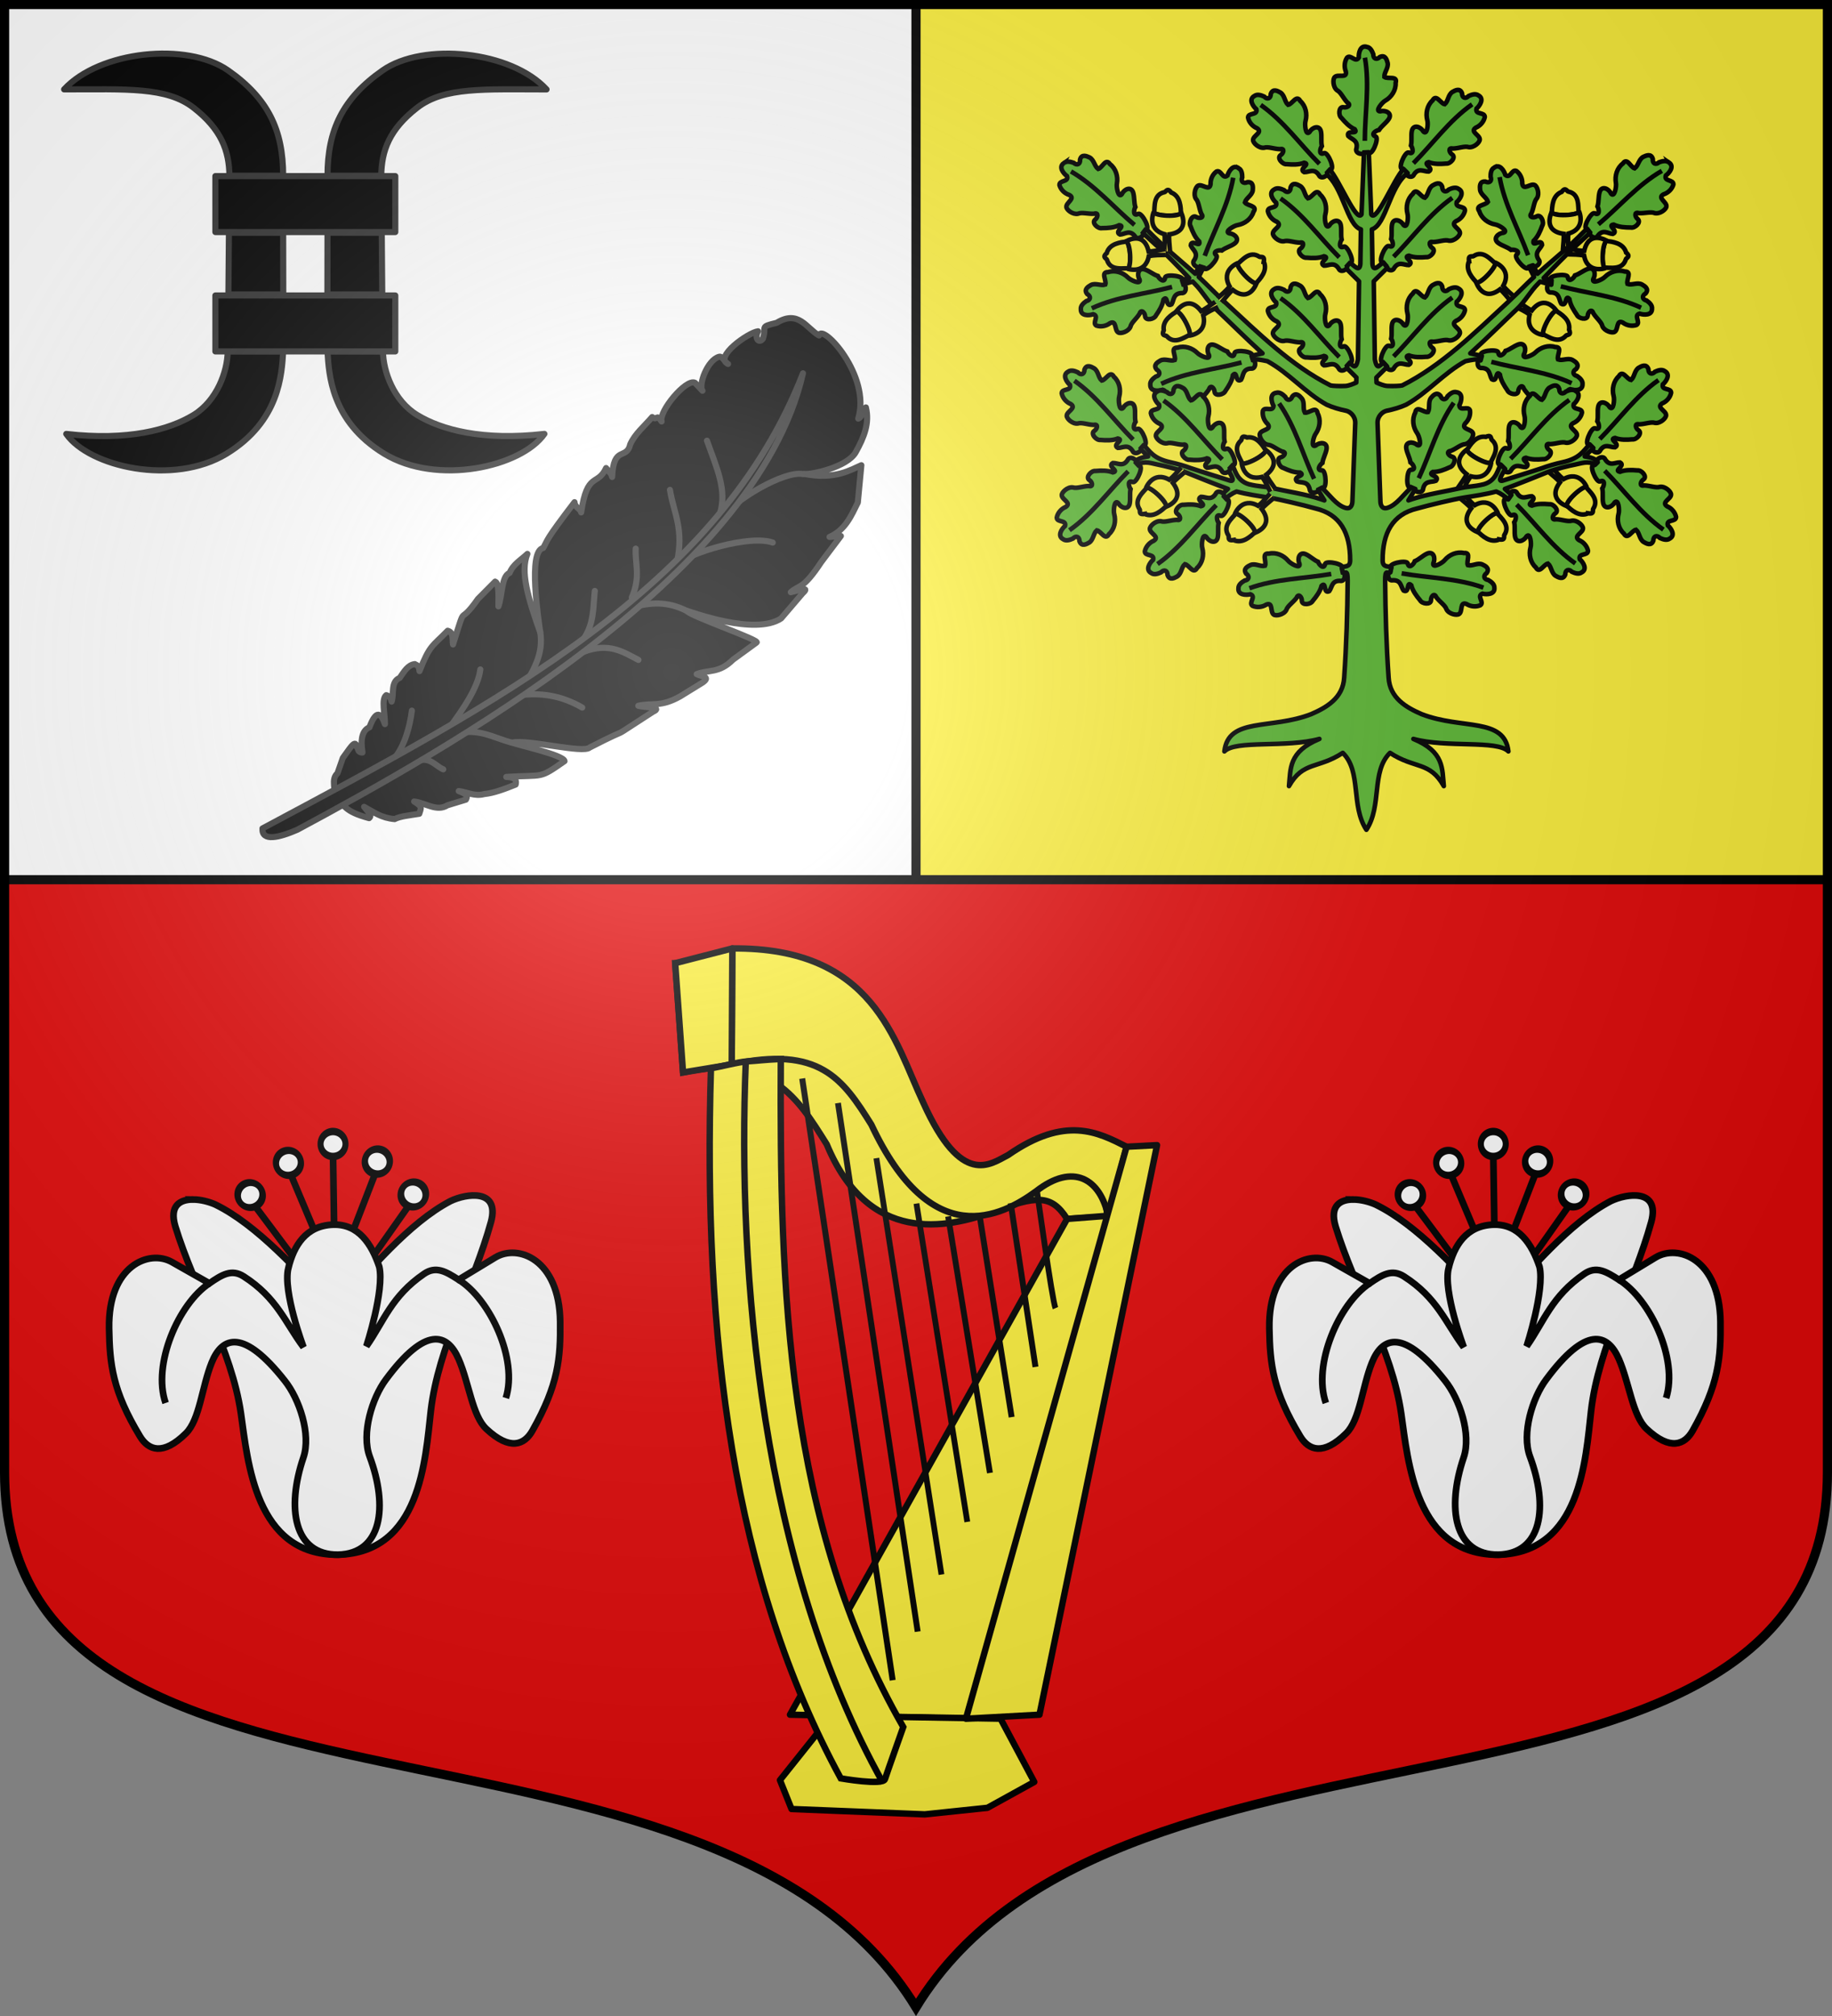 <svg height="660" width="600" xmlns="http://www.w3.org/2000/svg" xmlns:xlink="http://www.w3.org/1999/xlink"><rect width="100%" height="100%" fill="#808080" stroke="none"/><defs><path id="a" d="m-298.5-298.5v481.5c0 129.055 231.64 65.948 298.5 175.5 66.86-109.552 298.5-46.445 298.5-175.5v-481.5z"/><radialGradient id="b" cx="-80" cy="-80" gradientUnits="userSpaceOnUse" r="405"><stop offset="0" stop-color="#fff" stop-opacity=".31"/><stop offset=".19" stop-color="#fff" stop-opacity=".25"/><stop offset=".6" stop-color="#6b6b6b" stop-opacity=".125"/><stop offset="1" stop-opacity=".125"/></radialGradient></defs><g fill="#fcef3c" stroke-width="1.001" transform="matrix(1 0 0 .998 0 -390.165)"><path d="m1.5 288v193.99c-0 128.784 231.64 65.809 298.5 175.131 66.86-109.322 298.5-46.347 298.5-175.131v-193.99h-298.5z" fill="#e20909" stroke-width="1" transform="matrix(1 0 0 1.002 0 390.986)"/><path d="m1.5 392.49 0 287.102h298.5v-287.102z" fill="#fff"/><path d="m300 392.49v287.102h298.5v-287.102z" fill="#fcef3c"/><path d="m1.5 680.362h597m-298.5-287.876v657"/></g><path d="m300 287.872 0-286.372m-298.5 286.5h597" fill="none" stroke="#000" stroke-width="3"/><g stroke="#000" stroke-width=".86" transform="matrix(1.164 0 0 1.163 219.906 309.28)"><path d="m1.049 5.196c39.876-.394 49.099 27.473 57.28 44.869 10.783 23.899 18.789 17.306 23.879 14.677 36.35-4.689 39.672 1.822 40.43 11.78l-11.315.672c-4.478-7.05-8.728-6.559-21.099-1.906-12.714 4.459-34.738 9.383-46.528-19.092-8.053-12.893-15.744-25.626-40.43-20.236z" fill="#fcef3c" stroke-width="1.803"/><path d="m17.126 1.053c39.876-.394 45.568 26.061 53.749 43.457 10.783 23.899 18.789 17.306 23.879 14.677 16.114-11.206 25.234-6.402 33.306-2.319l-5.147 19.661c-2.211-10.676-9.892-15.286-20.345-7.099-9.739 7.098-29.397 17.3-46.326-18.789-8.053-12.893-14.594-22.331-39.279-16.942z" fill="#fcef3c" stroke-linejoin="round" stroke-width="1.803"/><path d="m3.266 35.959 13.697-2.26.163-32.647-16.077 4.143z" fill="#fcef3c" stroke-linejoin="round" stroke-width="1.803"/><path d="m111.323 77.193-77.971 139.553 50.156 1.103 39.889-141.586z" fill="#fcef3c" stroke-linejoin="round" stroke-width="1.803"/><path d="m44.976 217.059-14.443 18.11 3.258 8.131 37.485 1.506 17.638-1.845 13.17-7.278-9.492-17.811z" fill="#fcef3c" stroke-linejoin="round" stroke-width="1.803"/><path d="m11.118 34.776c-2.29 75.533 6.023 143.839 36.524 199.897 0 0 11.841 2.074 12.433.234s5.15-14.688 5.15-14.688c-33.015-57.418-34.774-123.389-34.458-188.046-4.775.21-6.184.473-9.096.642-2.911.169-7.631 1.517-10.553 1.961z" fill="#fcef3c" stroke-width="1.803"/><path d="m20.913 32.937c-2.422 59.412 4.284 141.688 38.642 203.061" fill="none" stroke-width="1.803"/><path d="m128.059 56.868 8.575-.45-33.081 160.327-20.699 1.141z" fill="#fcef3c" stroke-linejoin="round" stroke-width="1.803"/><g fill="none"><path d="m62.248 207.049-25.457-169.385" stroke-width="1.686"/><path d="m69.283 193.354-22.43-148.782" stroke-width="1.661"/><path d="m75.976 177.29-18.32-117.206" stroke-width="1.619"/><path d="m83.244 162.47-14.311-89.602" stroke-width="1.629"/><path d="m89.617 148.693-11.766-72.21" stroke-width="1.651"/><path d="m95.722 132.979-9.118-57.4" stroke-width="1.66"/><path d="m102.427 118.843-6.975-46.09" stroke-width="1.668"/><path d="m108.05 102.304c-.931-2.113-5.229-33.204-5.229-33.204" stroke-width="1.628"/></g></g><g id="c" stroke-width=".805" transform="matrix(1.179 0 0 1.18 -1073.221 176.693)"><g stroke-width=".805" transform="matrix(1.155 -.017 .017 1.155 -446.545 -187.956)"><ellipse cx="1264.798" cy="331.104" fill="#fff" rx="3.25" ry="2.641" stroke="#000" stroke-width="1.573" transform="matrix(.923 0 0 1.136 82.625 -49.848)"/><path d="m1250 329.276v16.19" fill="#fff" stroke="#000" stroke-width="1.611"/></g><g stroke-width=".805" transform="matrix(1.155 -.017 .017 1.155 -446.545 -187.956)"><ellipse cx="1264.798" cy="331.104" fill="#fff" rx="3.25" ry="2.641" stroke="#000" stroke-width="1.573" transform="matrix(.856 -.346 .426 1.053 15.526 419.631)"/><path d="m1239.919 333.841 6.065 15.011" fill="#fff" stroke="#000" stroke-width="1.611"/></g><g stroke-width=".805" transform="matrix(1.143 .164 -.164 1.143 -372.15 -407.528)"><ellipse cx="1264.798" cy="331.104" fill="#fff" rx="3.25" ry="2.641" stroke="#000" stroke-width="1.573" transform="matrix(.653 -.653 .803 .803 139.621 898.967)"/><path d="m1233.16 341.589 11.448 11.448" fill="#fff" stroke="#000" stroke-width="1.611"/></g><g stroke-width=".805" transform="matrix(1.155 -.017 .017 1.155 -446.545 -187.956)"><ellipse cx="1264.798" cy="331.104" fill="#fff" rx="3.25" ry="2.641" stroke="#000" stroke-width="1.611" transform="matrix(-.856 -.346 -.426 1.053 2484.345 419.631)"/><path d="m1259.951 333.841-6.065 15.011" fill="#fff" stroke="#000" stroke-width="1.611"/></g><g stroke-width=".805" transform="matrix(1.138 -.197 .197 1.138 -485.179 45.84)"><ellipse cx="1264.798" cy="331.104" fill="#fff" rx="3.25" ry="2.641" stroke="#000" stroke-width="1.611" transform="matrix(-.653 -.653 -.803 .803 2360.25 898.967)"/><path d="m1266.711 341.589-11.448 11.448" fill="#fff" stroke="#000" stroke-width="1.611"/></g><path d="m963.891 183.052c-3.611-.01-6.639 1.701-4.909 7.471 5.309 17.297 15.644 34.184 18.223 51.861 1.924 13.411 3.939 39.342 26.955 39.209 23.011-.533 24.274-26.512 25.808-39.973 2.065-17.744 11.906-34.923 16.712-52.367 2.5-9.309-6.898-7.867-11.274-5.757-11.4 5.953-22.567 19.22-32.232 30.139-9.976-10.635-21.523-23.573-33.091-29.193-1.663-.744-4.026-1.384-6.193-1.39z" fill="#fff" stroke="#000" stroke-width="1.86"/><path d="m990.373 202.089c-1.586 6.501 4.216 21.922 4.216 21.922-5.03-6.717-7.319-13.666-16.6-19.613-3.389-2.172-6.095-.446-9.538 1.907l-10.373-5.878c-6.387-3.621-17.78.985-17.494 18.338.164 9.996.948 17.395 8.593 30.017 2.321 3.832 6.388 5.446 12.766-.871 3.828-3.791 4.404-12.832 7.152-19.632 2.925-7.238 8.852-9.457 20.288 5.049 4.059 5.061 7.358 14.887 5.182 21.295-4.782 14.079-2.639 27.068 9.596 26.97 12.233-.256 13.998-13.302 8.81-27.237-2.361-6.342.652-16.259 4.563-21.436 11.011-14.831 17-12.784 20.133-5.634 2.944 6.718 3.781 15.738 7.717 19.417 6.558 6.13 10.577 4.398 12.786.501 7.277-12.838 7.845-20.257 7.72-30.253-.217-17.354-11.739-21.628-18.018-17.824l-10.198 6.176c-3.51-2.252-6.265-3.899-9.589-1.63-9.105 6.213-11.192 13.226-16.025 20.086 0-0 5.046-15.498 3.579-22.035-2.113-6.295-5.753-11.918-12.803-11.691-7.578.244-10.936 5.812-12.459 12.057z" fill="#fff" stroke="#000" stroke-width="1.86"/><path d="m968.451 206.305c-8.605 5.67-15.883 22.578-12.172 33.201" fill="#fff" stroke="#000" stroke-width="1.86"/><path d="m1037.672 205.302c8.766 5.419 16.53 22.109 13.129 32.834" fill="#fff" stroke="#000" stroke-width="1.86"/></g><path d="m70.541 57.652h58.919v18.317c-19.64 0-39.279 0-58.919 0 0-6.106 0-12.211 0-18.317zm0 39.083h58.919v18.317c-19.64 0-39.279 0-58.919 0 0-6.106 0-12.211 0-18.317zm3.615 51.824c-17.347 10.549-44.886 4.319-52.455-6.499 20.276 2.326 33.739-1.367 41.642-6.171 7.77-4.723 11.136-14.319 11.231-20.786h18.164c-.46 7.143-1.014 22.774-18.582 33.457zm.651-52.16c.063-6.738.107-13.469.167-20.205h17.764c.01 6.731.032 13.474.033 20.205-5.99 0-11.974 0-17.964 0zm.333-38.877c-.099-8.186-2.662-15.185-11.719-22.234-8.868-6.902-22.002-6.027-42.421-6.027 11.579-12.586 40.225-15.614 53.686-6.219 13.118 9.156 18.042 19.551 18.052 34.48-5.868 0-11.73 0-17.598 0zm50.704 91.022c17.347 10.547 44.886 4.318 52.455-6.498-20.276 2.325-33.739-1.366-41.643-6.17-7.77-4.722-11.136-14.316-11.231-20.782-6.057 0-12.107 0-18.164 0 .46 7.142 1.015 22.769 18.582 33.45zm-.651-52.148c-.063-6.736-.107-13.466-.167-20.2-5.924 0-11.841 0-17.765 0-.011 6.73-.032 13.471-.033 20.2zm-.333-38.868c.099-8.185 2.662-15.181 11.719-22.229 8.868-6.901 22.002-6.026 42.421-6.026-11.579-12.583-40.226-15.61-53.686-6.218-13.118 9.154-18.042 19.546-18.052 34.472z" stroke="#313131" stroke-dashoffset="2.189" stroke-linecap="round" stroke-linejoin="round" stroke-width="2"/><g fill="#5ab532" stroke="#000" stroke-width="1.507" transform="matrix(.995 0 0 .995 526.186 -158.564)"><g stroke-width="2.31" transform="matrix(-.652 0 0 .652 -79.058 291.713)"><g fill="#5ab532"><g stroke-width="3.509" transform="matrix(.466 -.466 .466 .466 -426.773 147.929)"><path d="m722.075 72.353c-4.954-1.427-6.294 4.653-6.084 8.248-2.604 4.314-6.092-2.777-9.008.014-2.035 3.037-2.33 7.222-.926 10.594 1.21 5.704-6.034 1.802-8.469 4.262-1.658 1.438-1.49 7.668 1.723 10.151 2.98 1.501 4.687 6.014 7.918 9.426 3.399 2.073-.385 4.183-3.033 3.539-3.65-.564-4.06 6.298-1.461 8.252 2.897 3.418 6.041 6.791 10.187 8.668 2.97 4.423-6.631-.054-5.07 5.085 2.555 2.689 7.715 3.179 6.357 9.537-1.572 3.711 4.875 5.566 5.837 3.119l3.145-.139c2.712 3.686 8.379-10.266 5.881-12.024-4.458-1.518-.151-4.652 2.46-5.058 1.99-3.103 5.302-5.23 7.385-8.31 3.021-4.57-2.442-7.122-6.338-5.978-4.742.317 1.473-7.029 3.724-8.159 4.775-2.76 8.247-8.018 7.937-13.642 1.711-5.734-6.047-2.638-8.647-4.53-.281-3.546 3.296-6.839 2.505-10.729-.625-2.245-1.696-6.532-5.97-4.559-2.458 2.485-5.132 1.383-5.032-2.127-.861-2.336-2.254-5.255-5.021-5.639z" fill-rule="evenodd"/><path d="m720.609 144.357c.028-21.238 3.79-42.477.085-63.715"/></g><g stroke-width="3.509" transform="matrix(.466 -.466 .466 .466 -416.773 195.119)"><path d="m722.075 72.353c-4.954-1.427-6.294 4.653-6.084 8.248-2.604 4.314-6.092-2.777-9.008.014-2.035 3.037-2.33 7.222-.926 10.594 1.21 5.704-6.034 1.802-8.469 4.262-1.658 1.438-1.49 7.668 1.723 10.151 2.98 1.501 4.687 6.014 7.918 9.426 3.399 2.073-.385 4.183-3.033 3.539-3.65-.564-4.06 6.298-1.461 8.252 2.897 3.418 6.041 6.791 10.187 8.668 2.97 4.423-6.631-.054-5.07 5.085 2.555 2.689 7.715 3.179 6.357 9.537-1.572 3.711 4.875 5.566 5.837 3.119l3.145-.139c2.712 3.686 8.379-10.266 5.881-12.024-4.458-1.518-.151-4.652 2.46-5.058 1.99-3.103 5.302-5.23 7.385-8.31 3.021-4.57-2.442-7.122-6.338-5.978-4.742.317 1.473-7.029 3.724-8.159 4.775-2.76 8.247-8.018 7.937-13.642 1.711-5.734-6.047-2.638-8.647-4.53-.281-3.546 3.296-6.839 2.505-10.729-.625-2.245-1.696-6.532-5.97-4.559-2.458 2.485-5.132 1.383-5.032-2.127-.861-2.336-2.254-5.255-5.021-5.639z" fill-rule="evenodd"/><path d="m720.609 144.357c.028-21.238 3.79-42.477.085-63.715"/></g><g stroke-width="3.509" transform="matrix(.466 -.466 .466 .466 -416.773 245.429)"><path d="m722.075 72.353c-4.954-1.427-6.294 4.653-6.084 8.248-2.604 4.314-6.092-2.777-9.008.014-2.035 3.037-2.33 7.222-.926 10.594 1.21 5.704-6.034 1.802-8.469 4.262-1.658 1.438-1.49 7.668 1.723 10.151 2.98 1.501 4.687 6.014 7.918 9.426 3.399 2.073-.385 4.183-3.033 3.539-3.65-.564-4.06 6.298-1.461 8.252 2.897 3.418 6.041 6.791 10.187 8.668 2.97 4.423-6.631-.054-5.07 5.085 2.555 2.689 7.715 3.179 6.357 9.537-1.572 3.711 4.875 5.566 5.837 3.119l3.145-.139c2.712 3.686 8.379-10.266 5.881-12.024-4.458-1.518-.151-4.652 2.46-5.058 1.99-3.103 5.302-5.23 7.385-8.31 3.021-4.57-2.442-7.122-6.338-5.978-4.742.317 1.473-7.029 3.724-8.159 4.775-2.76 8.247-8.018 7.937-13.642 1.711-5.734-6.047-2.638-8.647-4.53-.281-3.546 3.296-6.839 2.505-10.729-.625-2.245-1.696-6.532-5.97-4.559-2.458 2.485-5.132 1.383-5.032-2.127-.861-2.336-2.254-5.255-5.021-5.639z" fill-rule="evenodd"/><path d="m720.609 144.357c.028-21.238 3.79-42.477.085-63.715"/></g><g stroke-width="3.509" transform="matrix(-.114 -.648 .648 -.114 -29.157 569.754)"><path d="m722.075 72.353c-4.954-1.427-6.294 4.653-6.084 8.248-2.604 4.314-6.092-2.777-9.008.014-2.035 3.037-2.33 7.222-.926 10.594 1.21 5.704-6.034 1.802-8.469 4.262-1.658 1.438-1.49 7.668 1.723 10.151 2.98 1.501 4.687 6.014 7.918 9.426 3.399 2.073-.385 4.183-3.033 3.539-3.65-.564-4.06 6.298-1.461 8.252 2.897 3.418 6.041 6.791 10.187 8.668 2.97 4.423-6.631-.054-5.07 5.085 2.555 2.689 7.715 3.179 6.357 9.537-1.572 3.711 4.875 5.566 5.837 3.119l3.145-.139c2.712 3.686 8.379-10.266 5.881-12.024-4.458-1.518-.151-4.652 2.46-5.058 1.99-3.103 5.302-5.23 7.385-8.31 3.021-4.57-2.442-7.122-6.338-5.978-4.742.317 1.473-7.029 3.724-8.159 4.775-2.76 8.247-8.018 7.937-13.642 1.711-5.734-6.047-2.638-8.647-4.53-.281-3.546 3.296-6.839 2.505-10.729-.625-2.245-1.696-6.532-5.97-4.559-2.458 2.485-5.132 1.383-5.032-2.127-.861-2.336-2.254-5.255-5.021-5.639z" fill-rule="evenodd"/><path d="m720.609 144.357c.028-21.238 3.79-42.477.085-63.715"/></g><g stroke-width="3.509" transform="matrix(.423 -.504 .504 .423 -494.642 212.345)"><path d="m722.075 72.353c-4.954-1.427-6.294 4.653-6.084 8.248-2.604 4.314-6.092-2.777-9.008.014-2.035 3.037-2.33 7.222-.926 10.594 1.21 5.704-6.034 1.802-8.469 4.262-1.658 1.438-1.49 7.668 1.723 10.151 2.98 1.501 4.687 6.014 7.918 9.426 3.399 2.073-.385 4.183-3.033 3.539-3.65-.564-4.06 6.298-1.461 8.252 2.897 3.418 6.041 6.791 10.187 8.668 2.97 4.423-6.631-.054-5.07 5.085 2.555 2.689 7.715 3.179 6.357 9.537-1.572 3.711 4.875 5.566 5.837 3.119l3.145-.139c2.712 3.686 8.379-10.266 5.881-12.024-4.458-1.518-.151-4.652 2.46-5.058 1.99-3.103 5.302-5.23 7.385-8.31 3.021-4.57-2.442-7.122-6.338-5.978-4.742.317 1.473-7.029 3.724-8.159 4.775-2.76 8.247-8.018 7.937-13.642 1.711-5.734-6.047-2.638-8.647-4.53-.281-3.546 3.296-6.839 2.505-10.729-.625-2.245-1.696-6.532-5.97-4.559-2.458 2.485-5.132 1.383-5.032-2.127-.861-2.336-2.254-5.255-5.021-5.639z" fill-rule="evenodd"/><path d="m720.609 144.357c.028-21.238 3.79-42.477.085-63.715"/></g><g stroke-width="3.509" transform="matrix(-.17 -.636 .636 -.17 -67.427 424.362)"><path d="m722.075 72.353c-4.954-1.427-6.294 4.653-6.084 8.248-2.604 4.314-6.092-2.777-9.008.014-2.035 3.037-2.33 7.222-.926 10.594 1.21 5.704-6.034 1.802-8.469 4.262-1.658 1.438-1.49 7.668 1.723 10.151 2.98 1.501 4.687 6.014 7.918 9.426 3.399 2.073-.385 4.183-3.033 3.539-3.65-.564-4.06 6.298-1.461 8.252 2.897 3.418 6.041 6.791 10.187 8.668 2.97 4.423-6.631-.054-5.07 5.085 2.555 2.689 7.715 3.179 6.357 9.537-1.572 3.711 4.875 5.566 5.837 3.119l3.145-.139c2.712 3.686 8.379-10.266 5.881-12.024-4.458-1.518-.151-4.652 2.46-5.058 1.99-3.103 5.302-5.23 7.385-8.31 3.021-4.57-2.442-7.122-6.338-5.978-4.742.317 1.473-7.029 3.724-8.159 4.775-2.76 8.247-8.018 7.937-13.642 1.711-5.734-6.047-2.638-8.647-4.53-.281-3.546 3.296-6.839 2.505-10.729-.625-2.245-1.696-6.532-5.97-4.559-2.458 2.485-5.132 1.383-5.032-2.127-.861-2.336-2.254-5.255-5.021-5.639z" fill-rule="evenodd"/><path d="m720.609 144.357c.028-21.238 3.79-42.477.085-63.715"/></g><g stroke-width="3.509" transform="matrix(.619 .225 -.225 .619 -495.198 -325.693)"><path d="m722.075 72.353c-4.954-1.427-6.294 4.653-6.084 8.248-2.604 4.314-6.092-2.777-9.008.014-2.035 3.037-2.33 7.222-.926 10.594 1.21 5.704-6.034 1.802-8.469 4.262-1.658 1.438-1.49 7.668 1.723 10.151 2.98 1.501 4.687 6.014 7.918 9.426 3.399 2.073-.385 4.183-3.033 3.539-3.65-.564-4.06 6.298-1.461 8.252 2.897 3.418 6.041 6.791 10.187 8.668 2.97 4.423-6.631-.054-5.07 5.085 2.555 2.689 7.715 3.179 6.357 9.537-1.572 3.711 4.875 5.566 5.837 3.119l3.145-.139c2.712 3.686 8.379-10.266 5.881-12.024-4.458-1.518-.151-4.652 2.46-5.058 1.99-3.103 5.302-5.23 7.385-8.31 3.021-4.57-2.442-7.122-6.338-5.978-4.742.317 1.473-7.029 3.724-8.159 4.775-2.76 8.247-8.018 7.937-13.642 1.711-5.734-6.047-2.638-8.647-4.53-.281-3.546 3.296-6.839 2.505-10.729-.625-2.245-1.696-6.532-5.97-4.559-2.458 2.485-5.132 1.383-5.032-2.127-.861-2.336-2.254-5.255-5.021-5.639z" fill-rule="evenodd"/><path d="m720.609 144.357c.028-21.238 3.79-42.477.085-63.715"/></g><g stroke-width="3.509" transform="matrix(-.17 -.636 .636 -.17 -32.363 462.469)"><path d="m722.075 72.353c-4.954-1.427-6.294 4.653-6.084 8.248-2.604 4.314-6.092-2.777-9.008.014-2.035 3.037-2.33 7.222-.926 10.594 1.21 5.704-6.034 1.802-8.469 4.262-1.658 1.438-1.49 7.668 1.723 10.151 2.98 1.501 4.687 6.014 7.918 9.426 3.399 2.073-.385 4.183-3.033 3.539-3.65-.564-4.06 6.298-1.461 8.252 2.897 3.418 6.041 6.791 10.187 8.668 2.97 4.423-6.631-.054-5.07 5.085 2.555 2.689 7.715 3.179 6.357 9.537-1.572 3.711 4.875 5.566 5.837 3.119l3.145-.139c2.712 3.686 8.379-10.266 5.881-12.024-4.458-1.518-.151-4.652 2.46-5.058 1.99-3.103 5.302-5.23 7.385-8.31 3.021-4.57-2.442-7.122-6.338-5.978-4.742.317 1.473-7.029 3.724-8.159 4.775-2.76 8.247-8.018 7.937-13.642 1.711-5.734-6.047-2.638-8.647-4.53-.281-3.546 3.296-6.839 2.505-10.729-.625-2.245-1.696-6.532-5.97-4.559-2.458 2.485-5.132 1.383-5.032-2.127-.861-2.336-2.254-5.255-5.021-5.639z" fill-rule="evenodd"/><path d="m720.609 144.357c.028-21.238 3.79-42.477.085-63.715"/></g><g stroke-width="3.509" transform="matrix(.466 -.466 .466 .466 -520.845 287.087)"><path d="m722.075 72.353c-4.954-1.427-6.294 4.653-6.084 8.248-2.604 4.314-6.092-2.777-9.008.014-2.035 3.037-2.33 7.222-.926 10.594 1.21 5.704-6.034 1.802-8.469 4.262-1.658 1.438-1.49 7.668 1.723 10.151 2.98 1.501 4.687 6.014 7.918 9.426 3.399 2.073-.385 4.183-3.033 3.539-3.65-.564-4.06 6.298-1.461 8.252 2.897 3.418 6.041 6.791 10.187 8.668 2.97 4.423-6.631-.054-5.07 5.085 2.555 2.689 7.715 3.179 6.357 9.537-1.572 3.711 4.875 5.566 5.837 3.119l3.145-.139c2.712 3.686 8.379-10.266 5.881-12.024-4.458-1.518-.151-4.652 2.46-5.058 1.99-3.103 5.302-5.23 7.385-8.31 3.021-4.57-2.442-7.122-6.338-5.978-4.742.317 1.473-7.029 3.724-8.159 4.775-2.76 8.247-8.018 7.937-13.642 1.711-5.734-6.047-2.638-8.647-4.53-.281-3.546 3.296-6.839 2.505-10.729-.625-2.245-1.696-6.532-5.97-4.559-2.458 2.485-5.132 1.383-5.032-2.127-.861-2.336-2.254-5.255-5.021-5.639z" fill-rule="evenodd"/><path d="m720.609 144.357c.028-21.238 3.79-42.477.085-63.715"/></g><g stroke-width="3.509" transform="matrix(.466 .466 .466 -.466 -523.345 -233.983)"><path d="m722.075 72.353c-4.954-1.427-6.294 4.653-6.084 8.248-2.604 4.314-6.092-2.777-9.008.014-2.035 3.037-2.33 7.222-.926 10.594 1.21 5.704-6.034 1.802-8.469 4.262-1.658 1.438-1.49 7.668 1.723 10.151 2.98 1.501 4.687 6.014 7.918 9.426 3.399 2.073-.385 4.183-3.033 3.539-3.65-.564-4.06 6.298-1.461 8.252 2.897 3.418 6.041 6.791 10.187 8.668 2.97 4.423-6.631-.054-5.07 5.085 2.555 2.689 7.715 3.179 6.357 9.537-1.572 3.711 4.875 5.566 5.837 3.119l3.145-.139c2.712 3.686 8.379-10.266 5.881-12.024-4.458-1.518-.151-4.652 2.46-5.058 1.99-3.103 5.302-5.23 7.385-8.31 3.021-4.57-2.442-7.122-6.338-5.978-4.742.317 1.473-7.029 3.724-8.159 4.775-2.76 8.247-8.018 7.937-13.642 1.711-5.734-6.047-2.638-8.647-4.53-.281-3.546 3.296-6.839 2.505-10.729-.625-2.245-1.696-6.532-5.97-4.559-2.458 2.485-5.132 1.383-5.032-2.127-.861-2.336-2.254-5.255-5.021-5.639z" fill-rule="evenodd"/><path d="m720.609 144.357c.028-21.238 3.79-42.477.085-63.715"/></g><g stroke-width="3.509" transform="matrix(.466 .466 .466 -.466 -478.887 -216.917)"><path d="m722.075 72.353c-4.954-1.427-6.294 4.653-6.084 8.248-2.604 4.314-6.092-2.777-9.008.014-2.035 3.037-2.33 7.222-.926 10.594 1.21 5.704-6.034 1.802-8.469 4.262-1.658 1.438-1.49 7.668 1.723 10.151 2.98 1.501 4.687 6.014 7.918 9.426 3.399 2.073-.385 4.183-3.033 3.539-3.65-.564-4.06 6.298-1.461 8.252 2.897 3.418 6.041 6.791 10.187 8.668 2.97 4.423-6.631-.054-5.07 5.085 2.555 2.689 7.715 3.179 6.357 9.537-1.572 3.711 4.875 5.566 5.837 3.119l3.145-.139c2.712 3.686 8.379-10.266 5.881-12.024-4.458-1.518-.151-4.652 2.46-5.058 1.99-3.103 5.302-5.23 7.385-8.31 3.021-4.57-2.442-7.122-6.338-5.978-4.742.317 1.473-7.029 3.724-8.159 4.775-2.76 8.247-8.018 7.937-13.642 1.711-5.734-6.047-2.638-8.647-4.53-.281-3.546 3.296-6.839 2.505-10.729-.625-2.245-1.696-6.532-5.97-4.559-2.458 2.485-5.132 1.383-5.032-2.127-.861-2.336-2.254-5.255-5.021-5.639z" fill-rule="evenodd"/><path d="m720.609 144.357c.028-21.238 3.79-42.477.085-63.715"/></g><g stroke-width="3.509" transform="matrix(.466 -.466 .466 .466 -475.845 297.087)"><path d="m722.075 72.353c-4.954-1.427-6.294 4.653-6.084 8.248-2.604 4.314-6.092-2.777-9.008.014-2.035 3.037-2.33 7.222-.926 10.594 1.21 5.704-6.034 1.802-8.469 4.262-1.658 1.438-1.49 7.668 1.723 10.151 2.98 1.501 4.687 6.014 7.918 9.426 3.399 2.073-.385 4.183-3.033 3.539-3.65-.564-4.06 6.298-1.461 8.252 2.897 3.418 6.041 6.791 10.187 8.668 2.97 4.423-6.631-.054-5.07 5.085 2.555 2.689 7.715 3.179 6.357 9.537-1.572 3.711 4.875 5.566 5.837 3.119l3.145-.139c2.712 3.686 8.379-10.266 5.881-12.024-4.458-1.518-.151-4.652 2.46-5.058 1.99-3.103 5.302-5.23 7.385-8.31 3.021-4.57-2.442-7.122-6.338-5.978-4.742.317 1.473-7.029 3.724-8.159 4.775-2.76 8.247-8.018 7.937-13.642 1.711-5.734-6.047-2.638-8.647-4.53-.281-3.546 3.296-6.839 2.505-10.729-.625-2.245-1.696-6.532-5.97-4.559-2.458 2.485-5.132 1.383-5.032-2.127-.861-2.336-2.254-5.255-5.021-5.639z" fill-rule="evenodd"/><path d="m720.609 144.357c.028-21.238 3.79-42.477.085-63.715"/></g><g stroke-width="3.509" transform="matrix(.597 -.278 .278 .597 -496.744 152.482)"><path d="m722.075 72.353c-4.954-1.427-6.294 4.653-6.084 8.248-2.604 4.314-6.092-2.777-9.008.014-2.035 3.037-2.33 7.222-.926 10.594 1.21 5.704-6.034 1.802-8.469 4.262-1.658 1.438-1.49 7.668 1.723 10.151 2.98 1.501 4.687 6.014 7.918 9.426 3.399 2.073-.385 4.183-3.033 3.539-3.65-.564-4.06 6.298-1.461 8.252 2.897 3.418 6.041 6.791 10.187 8.668 2.97 4.423-6.631-.054-5.07 5.085 2.555 2.689 7.715 3.179 6.357 9.537-1.572 3.711 4.875 5.566 5.837 3.119l3.145-.139c2.712 3.686 8.379-10.266 5.881-12.024-4.458-1.518-.151-4.652 2.46-5.058 1.99-3.103 5.302-5.23 7.385-8.31 3.021-4.57-2.442-7.122-6.338-5.978-4.742.317 1.473-7.029 3.724-8.159 4.775-2.76 8.247-8.018 7.937-13.642 1.711-5.734-6.047-2.638-8.647-4.53-.281-3.546 3.296-6.839 2.505-10.729-.625-2.245-1.696-6.532-5.97-4.559-2.458 2.485-5.132 1.383-5.032-2.127-.861-2.336-2.254-5.255-5.021-5.639z" fill-rule="evenodd"/><path d="m720.609 144.357c.028-21.238 3.79-42.477.085-63.715"/></g></g><g fill="#fcef3c" fill-rule="evenodd" stroke-width="1.848" transform="matrix(1.25 0 0 1.25 -908.457 -468.498)"><path d="m647.934 289.883s-.717-1.037-1.302-1.029c-.679.01-1.065.838-1.366.883-4.702.928-3.864 6.043-4.236 8.301-.093.562 5.284 2.084 10.874.536-.138-2.708-.144-7.173-3.97-8.692z"/><path d="m645.115 313.612c.116-2.393.406-4.528.098-6.9-7.392-2.096-4.329-9.033-4.296-9.031-.227 1.732 11.241 2.343 10.933.132 0 0 4.162 7.797-4.765 8.995-.122 1.195.143 4.483.365 6.805"/></g><g fill="#fcef3c" fill-rule="evenodd" stroke-width="1.848" transform="matrix(-.109 -1.245 1.245 -.109 -421.375 762.701)"><path d="m647.934 289.883s-.717-1.037-1.302-1.029c-.679.01-1.065.838-1.366.883-4.702.928-3.864 6.043-4.236 8.301-.093.562 5.284 2.084 10.874.536-.138-2.708-.144-7.173-3.97-8.692z"/><path d="m645.115 313.612c.116-2.393.406-4.528.098-6.9-7.392-2.096-4.329-9.033-4.296-9.031-.227 1.732 11.241 2.343 10.933.132 0 0 4.162 7.797-4.765 8.995-.122 1.195.143 4.483.365 6.805"/></g><g fill="#fcef3c" fill-rule="evenodd" stroke-width="1.848" transform="matrix(-.625 -1.083 1.083 -.625 -11.293 846.25)"><path d="m647.934 289.883s-.717-1.037-1.302-1.029c-.679.01-1.065.838-1.366.883-4.702.928-3.864 6.043-4.236 8.301-.093.562 5.284 2.084 10.874.536-.138-2.708-.144-7.173-3.97-8.692z"/><path d="m645.115 313.612c.116-2.393.406-4.528.098-6.9-7.392-2.096-4.329-9.033-4.296-9.031-.227 1.732 11.241 2.343 10.933.132 0 0 4.162 7.797-4.765 8.995-.122 1.195.143 4.483.365 6.805"/></g><g fill="#fcef3c" fill-rule="evenodd" stroke-width="1.848" transform="matrix(.884 .884 -.884 .884 -368.295 -900.261)"><path d="m647.934 289.883s-.717-1.037-1.302-1.029c-.679.01-1.065.838-1.366.883-4.702.928-3.864 6.043-4.236 8.301-.093.562 5.284 2.084 10.874.536-.138-2.708-.144-7.173-3.97-8.692z"/><path d="m645.115 313.612c.116-2.393.406-4.528.098-6.9-7.392-2.096-4.329-9.033-4.296-9.031-.227 1.732 11.241 2.343 10.933.132 0 0 4.162 7.797-4.765 8.995-.122 1.195.143 4.483.365 6.805"/></g><g fill="#fcef3c" fill-rule="evenodd" stroke-width="1.848" transform="matrix(.884 .884 .884 -.884 -940.98 -260.436)"><path d="m647.934 289.883s-.717-1.037-1.302-1.029c-.679.01-1.065.838-1.366.883-4.702.928-3.864 6.043-4.236 8.301-.093.562 5.284 2.084 10.874.536-.138-2.708-.144-7.173-3.97-8.692z"/><path d="m645.115 313.612c.116-2.393.406-4.528.098-6.9-7.392-2.096-4.329-9.033-4.296-9.031-.227 1.732 11.241 2.343 10.933.132 0 0 4.162 7.797-4.765 8.995-.122 1.195.143 4.483.365 6.805"/></g><g fill="#fcef3c" fill-rule="evenodd" stroke-width="1.848" transform="matrix(.884 .884 .884 -.884 -896.14 -247.274)"><path d="m647.934 289.883s-.717-1.037-1.302-1.029c-.679.01-1.065.838-1.366.883-4.702.928-3.864 6.043-4.236 8.301-.093.562 5.284 2.084 10.874.536-.138-2.708-.144-7.173-3.97-8.692z"/><path d="m645.115 313.612c.116-2.393.406-4.528.098-6.9-7.392-2.096-4.329-9.033-4.296-9.031-.227 1.732 11.241 2.343 10.933.132 0 0 4.162 7.797-4.765 8.995-.122 1.195.143 4.483.365 6.805"/></g><g fill="#fcef3c" fill-rule="evenodd" stroke-width="1.848" transform="matrix(1.083 -.625 .625 1.083 -943.165 108.471)"><path d="m647.934 289.883s-.717-1.037-1.302-1.029c-.679.01-1.065.838-1.366.883-4.702.928-3.864 6.043-4.236 8.301-.093.562 5.284 2.084 10.874.536-.138-2.708-.144-7.173-3.97-8.692z"/><path d="m645.115 313.612c.116-2.393.406-4.528.098-6.9-7.392-2.096-4.329-9.033-4.296-9.031-.227 1.732 11.241 2.343 10.933.132 0 0 4.162 7.797-4.765 8.995-.122 1.195.143 4.483.365 6.805"/></g></g><g stroke-width="1.507"><path d="m-79.075 209.316-.79.28-.815 20.311c-1.64 2.885-7.407-11.573-10.601-14.934l-1.376 1.351c5.971 4.343 7.091 17.041 11.774 18.501l-.178 11.366c-.268 2.994-2.182.354-3.568-.484l-1.376 1.733 4.511 4.485-.357 25.637c-.847 4.471-1.979 1.043-2.982 1.325l-1.096 1.147 3.568 3.542-.051 1.656c-1.094.505-2.508 1.073-3.568 1.121-1.899.087-4.231 0-4.893-.178-12.998-6.545-23.833-17.29-34.454-27.089-2.546-2.395-4.275-4.079-6.779-6.575-.623-.621-1.359-1.321-2.141-2.039l1.656-3.389-1.325-.433-1.478 2.778c-3.064-2.747-6.748-5.83-9.404-8.18-2.039-1.804-6.728-6.498-6.728-6.498l-1.172 1.223c0-0 3.707 3.442 5.173 4.74 2.759 2.442 6.813 6.753 10.092 10.117l-2.599.714.102 1.504 3.695-1.019c.213.215.462.488.663.688 2.52 2.512 4.26 5.817 6.881 8.282 4.883 4.593 10.037 9.773 15.418 14.628l-3.797.841.408 1.478c1.404-.627 2.924-.138 4.995.255 7.166 3.924 12.427 10.376 19.521 14.322 1.911.872 4.259 1.56 6.396 1.988 1.219.244 3.094 1.713 3.007 4.077l-.943 25.764c-.047 1.271-.594 2.631-2.345 2.09-3.024-.935-5.15-4.304-7.849-6.702l-1.3.51 2.268 3.746c-.426-.15-.851-.293-1.274-.433-4.614-1.531-10.805-2.481-16.08-3.644-2.747-.606-3.958-.38-7.467-1.223-4.421-1.265-4.614-5.47-5.632-6.396l-1.376 1.376c.711 1.37 2.762 4.258.866 3.848-4.506-1.445-8.605-2.665-13.099-4.154-1.668-.65-4.352-1.418-6.626-1.911-5.752-1.249-6.805-3.694-8.97-5.887l-1.198 1.198 2.829 2.778c-1.998.247-3.814.873-4.281 1.886l.815.815c2.36-1.402 4.692-.386 6.651-.025 1.8.331 6.376 1.446 8.945 2.446 4.701 1.889 9.39 3.802 14.144 5.556l-2.141 1.962 1.045 1.504c1.189-1.074 2.464-2.001 3.95-2.599 3.423.919 7.278 1.472 10.831 2.039 3.275.522 11.007 2.37 15.188 3.542 8.097 1.922 11.401 8.037 11.366 17.074-.005 2.402-1.778 1.772-2.88 2.294l.331 1.58c.88.858 1.768-1.507 1.733 2.931-.082 10.266-.387 20.791-1.147 31.753-.377 6.75-5.853 9.86-10.856 12.028-13.327 5.167-27.276.949-28.568 12.258 3.688-3.81 20.408-1.104 31.269-4.103-10.249 4.231-9.43 9.857-10.015 15.52 4.616-8.229 9.614-5.593 17.711-10.933 6.259 6.117 2.563 17.415 7.773 25.306 5.21-7.891 1.513-19.188 7.773-25.306 8.097 5.34 13.096 2.704 17.711 10.933-.586-5.663.234-11.289-10.015-15.52 10.861 2.999 27.581.293 31.269 4.103-1.291-11.309-15.241-7.091-28.568-12.258-5.003-2.169-10.479-5.278-10.856-12.028-.76-10.962-1.064-21.487-1.147-31.753-.036-4.437.853-2.072 1.733-2.931l.331-1.58c-1.102-.521-2.875.108-2.88-2.294-.035-9.037 3.269-15.153 11.366-17.074 4.181-1.173 11.913-3.02 15.188-3.542 3.553-.567 7.408-1.12 10.831-2.039 1.486.599 2.761 1.526 3.95 2.599l1.045-1.504-2.141-1.962c4.753-1.754 9.443-3.667 14.144-5.556 2.569-1 7.145-2.115 8.945-2.446 1.959-.36 4.292-1.377 6.651.025l.815-.815c-.467-1.012-2.283-1.639-4.281-1.886l2.829-2.778-1.198-1.198c-2.166 2.193-3.218 4.637-8.97 5.887-2.273.494-4.958 1.261-6.626 1.911-4.494 1.489-8.592 2.709-13.099 4.154-1.895.41.155-2.478.866-3.848l-1.376-1.376c-1.018.926-1.211 5.131-5.632 6.396-3.509.843-4.72.618-7.467 1.223-5.275 1.163-11.466 2.113-16.08 3.644-.423.14-.848.283-1.274.433l2.268-3.746-1.3-.51c-2.699 2.399-4.825 5.767-7.849 6.702-1.75.541-2.297-.819-2.345-2.09l-.943-25.764c-.087-2.365 1.788-3.834 3.007-4.077 2.138-.427 4.485-1.116 6.396-1.988 7.093-3.946 12.355-10.398 19.521-14.322 2.071-.393 3.591-.882 4.995-.255l.408-1.478-3.797-.841c5.381-4.855 10.535-10.034 15.418-14.628 2.621-2.465 4.361-5.77 6.881-8.282.201-.2.45-.473.663-.688l3.695 1.019.102-1.504-2.599-.714c3.278-3.364 7.333-7.676 10.092-10.117 1.467-1.298 5.173-4.74 5.173-4.74l-1.172-1.223s-4.689 4.694-6.728 6.498c-2.656 2.35-6.34 5.434-9.404 8.18l-1.478-2.778-1.325.433 1.656 3.389c-.782.717-1.518 1.418-2.141 2.039-2.503 2.496-4.233 4.18-6.779 6.575-10.621 9.799-21.457 20.545-34.454 27.089-.662.178-2.994.265-4.893.178-1.06-.048-2.473-.617-3.568-1.121l-.051-1.656 3.568-3.542-1.096-1.147c-1.002-.282-2.134 3.146-2.982-1.325l-.357-25.637 4.511-4.485-1.376-1.733c-1.386.838-3.299 3.478-3.568.484l-.178-11.366c4.682-1.461 5.802-14.158 11.774-18.501l-1.376-1.351c-3.195 3.361-8.962 17.819-10.601 14.934l-.815-20.311z" stroke-linejoin="round"/><path d="m-78.96 174.776c-2.128-.613-2.703 1.999-2.613 3.543-1.119 1.853-2.616-1.193-3.869.006-.874 1.304-1.001 3.102-.398 4.55.52 2.45-2.592.774-3.637 1.831-.712.618-.64 3.293.74 4.36 1.28.645 2.013 2.583 3.401 4.048 1.46.89-.165 1.796-1.303 1.52-1.567-.242-1.744 2.705-.627 3.544 1.244 1.468 2.595 2.917 4.375 3.723 1.276 1.9-2.848-.023-2.178 2.184 1.098 1.155 3.313 1.365 2.73 4.096-.675 1.594 2.094 2.39 2.507 1.339l1.351-.06c1.165 1.583 3.599-4.409 2.526-5.164-1.915-.652-.065-1.998 1.056-2.172.854-1.333 2.277-2.246 3.172-3.569 1.298-1.963-1.049-3.059-2.722-2.568-2.037.136.633-3.019 1.599-3.504 2.051-1.186 3.542-3.444 3.409-5.859.735-2.463-2.597-1.133-3.714-1.946-.121-1.523 1.416-2.937 1.076-4.608-.268-.964-.729-2.806-2.564-1.958-1.056 1.068-2.204.594-2.161-.914-.37-1.003-.968-2.257-2.156-2.422z" fill-rule="evenodd"/><path d="m-79.59 205.701c.012-9.122 1.628-18.244.036-27.366"/></g><g stroke-width="2.31" transform="matrix(.652 0 0 .652 -79.071 291.907)"><g fill="#5ab532"><g stroke-width="3.509" transform="matrix(.466 -.466 .466 .466 -426.773 147.929)"><path d="m722.075 72.353c-4.954-1.427-6.294 4.653-6.084 8.248-2.604 4.314-6.092-2.777-9.008.014-2.035 3.037-2.33 7.222-.926 10.594 1.21 5.704-6.034 1.802-8.469 4.262-1.658 1.438-1.49 7.668 1.723 10.151 2.98 1.501 4.687 6.014 7.918 9.426 3.399 2.073-.385 4.183-3.033 3.539-3.65-.564-4.06 6.298-1.461 8.252 2.897 3.418 6.041 6.791 10.187 8.668 2.97 4.423-6.631-.054-5.07 5.085 2.555 2.689 7.715 3.179 6.357 9.537-1.572 3.711 4.875 5.566 5.837 3.119l3.145-.139c2.712 3.686 8.379-10.266 5.881-12.024-4.458-1.518-.151-4.652 2.46-5.058 1.99-3.103 5.302-5.23 7.385-8.31 3.021-4.57-2.442-7.122-6.338-5.978-4.742.317 1.473-7.029 3.724-8.159 4.775-2.76 8.247-8.018 7.937-13.642 1.711-5.734-6.047-2.638-8.647-4.53-.281-3.546 3.296-6.839 2.505-10.729-.625-2.245-1.696-6.532-5.97-4.559-2.458 2.485-5.132 1.383-5.032-2.127-.861-2.336-2.254-5.255-5.021-5.639z" fill-rule="evenodd"/><path d="m720.609 144.357c.028-21.238 3.79-42.477.085-63.715"/></g><g stroke-width="3.509" transform="matrix(.466 -.466 .466 .466 -416.773 195.119)"><path d="m722.075 72.353c-4.954-1.427-6.294 4.653-6.084 8.248-2.604 4.314-6.092-2.777-9.008.014-2.035 3.037-2.33 7.222-.926 10.594 1.21 5.704-6.034 1.802-8.469 4.262-1.658 1.438-1.49 7.668 1.723 10.151 2.98 1.501 4.687 6.014 7.918 9.426 3.399 2.073-.385 4.183-3.033 3.539-3.65-.564-4.06 6.298-1.461 8.252 2.897 3.418 6.041 6.791 10.187 8.668 2.97 4.423-6.631-.054-5.07 5.085 2.555 2.689 7.715 3.179 6.357 9.537-1.572 3.711 4.875 5.566 5.837 3.119l3.145-.139c2.712 3.686 8.379-10.266 5.881-12.024-4.458-1.518-.151-4.652 2.46-5.058 1.99-3.103 5.302-5.23 7.385-8.31 3.021-4.57-2.442-7.122-6.338-5.978-4.742.317 1.473-7.029 3.724-8.159 4.775-2.76 8.247-8.018 7.937-13.642 1.711-5.734-6.047-2.638-8.647-4.53-.281-3.546 3.296-6.839 2.505-10.729-.625-2.245-1.696-6.532-5.97-4.559-2.458 2.485-5.132 1.383-5.032-2.127-.861-2.336-2.254-5.255-5.021-5.639z" fill-rule="evenodd"/><path d="m720.609 144.357c.028-21.238 3.79-42.477.085-63.715"/></g><g stroke-width="3.509" transform="matrix(.466 -.466 .466 .466 -416.773 245.429)"><path d="m722.075 72.353c-4.954-1.427-6.294 4.653-6.084 8.248-2.604 4.314-6.092-2.777-9.008.014-2.035 3.037-2.33 7.222-.926 10.594 1.21 5.704-6.034 1.802-8.469 4.262-1.658 1.438-1.49 7.668 1.723 10.151 2.98 1.501 4.687 6.014 7.918 9.426 3.399 2.073-.385 4.183-3.033 3.539-3.65-.564-4.06 6.298-1.461 8.252 2.897 3.418 6.041 6.791 10.187 8.668 2.97 4.423-6.631-.054-5.07 5.085 2.555 2.689 7.715 3.179 6.357 9.537-1.572 3.711 4.875 5.566 5.837 3.119l3.145-.139c2.712 3.686 8.379-10.266 5.881-12.024-4.458-1.518-.151-4.652 2.46-5.058 1.99-3.103 5.302-5.23 7.385-8.31 3.021-4.57-2.442-7.122-6.338-5.978-4.742.317 1.473-7.029 3.724-8.159 4.775-2.76 8.247-8.018 7.937-13.642 1.711-5.734-6.047-2.638-8.647-4.53-.281-3.546 3.296-6.839 2.505-10.729-.625-2.245-1.696-6.532-5.97-4.559-2.458 2.485-5.132 1.383-5.032-2.127-.861-2.336-2.254-5.255-5.021-5.639z" fill-rule="evenodd"/><path d="m720.609 144.357c.028-21.238 3.79-42.477.085-63.715"/></g><g stroke-width="3.509" transform="matrix(-.114 -.648 .648 -.114 -29.157 569.754)"><path d="m722.075 72.353c-4.954-1.427-6.294 4.653-6.084 8.248-2.604 4.314-6.092-2.777-9.008.014-2.035 3.037-2.33 7.222-.926 10.594 1.21 5.704-6.034 1.802-8.469 4.262-1.658 1.438-1.49 7.668 1.723 10.151 2.98 1.501 4.687 6.014 7.918 9.426 3.399 2.073-.385 4.183-3.033 3.539-3.65-.564-4.06 6.298-1.461 8.252 2.897 3.418 6.041 6.791 10.187 8.668 2.97 4.423-6.631-.054-5.07 5.085 2.555 2.689 7.715 3.179 6.357 9.537-1.572 3.711 4.875 5.566 5.837 3.119l3.145-.139c2.712 3.686 8.379-10.266 5.881-12.024-4.458-1.518-.151-4.652 2.46-5.058 1.99-3.103 5.302-5.23 7.385-8.31 3.021-4.57-2.442-7.122-6.338-5.978-4.742.317 1.473-7.029 3.724-8.159 4.775-2.76 8.247-8.018 7.937-13.642 1.711-5.734-6.047-2.638-8.647-4.53-.281-3.546 3.296-6.839 2.505-10.729-.625-2.245-1.696-6.532-5.97-4.559-2.458 2.485-5.132 1.383-5.032-2.127-.861-2.336-2.254-5.255-5.021-5.639z" fill-rule="evenodd"/><path d="m720.609 144.357c.028-21.238 3.79-42.477.085-63.715"/></g><g stroke-width="3.509" transform="matrix(.423 -.504 .504 .423 -494.642 212.345)"><path d="m722.075 72.353c-4.954-1.427-6.294 4.653-6.084 8.248-2.604 4.314-6.092-2.777-9.008.014-2.035 3.037-2.33 7.222-.926 10.594 1.21 5.704-6.034 1.802-8.469 4.262-1.658 1.438-1.49 7.668 1.723 10.151 2.98 1.501 4.687 6.014 7.918 9.426 3.399 2.073-.385 4.183-3.033 3.539-3.65-.564-4.06 6.298-1.461 8.252 2.897 3.418 6.041 6.791 10.187 8.668 2.97 4.423-6.631-.054-5.07 5.085 2.555 2.689 7.715 3.179 6.357 9.537-1.572 3.711 4.875 5.566 5.837 3.119l3.145-.139c2.712 3.686 8.379-10.266 5.881-12.024-4.458-1.518-.151-4.652 2.46-5.058 1.99-3.103 5.302-5.23 7.385-8.31 3.021-4.57-2.442-7.122-6.338-5.978-4.742.317 1.473-7.029 3.724-8.159 4.775-2.76 8.247-8.018 7.937-13.642 1.711-5.734-6.047-2.638-8.647-4.53-.281-3.546 3.296-6.839 2.505-10.729-.625-2.245-1.696-6.532-5.97-4.559-2.458 2.485-5.132 1.383-5.032-2.127-.861-2.336-2.254-5.255-5.021-5.639z" fill-rule="evenodd"/><path d="m720.609 144.357c.028-21.238 3.79-42.477.085-63.715"/></g><g stroke-width="3.509" transform="matrix(-.17 -.636 .636 -.17 -67.427 424.362)"><path d="m722.075 72.353c-4.954-1.427-6.294 4.653-6.084 8.248-2.604 4.314-6.092-2.777-9.008.014-2.035 3.037-2.33 7.222-.926 10.594 1.21 5.704-6.034 1.802-8.469 4.262-1.658 1.438-1.49 7.668 1.723 10.151 2.98 1.501 4.687 6.014 7.918 9.426 3.399 2.073-.385 4.183-3.033 3.539-3.65-.564-4.06 6.298-1.461 8.252 2.897 3.418 6.041 6.791 10.187 8.668 2.97 4.423-6.631-.054-5.07 5.085 2.555 2.689 7.715 3.179 6.357 9.537-1.572 3.711 4.875 5.566 5.837 3.119l3.145-.139c2.712 3.686 8.379-10.266 5.881-12.024-4.458-1.518-.151-4.652 2.46-5.058 1.99-3.103 5.302-5.23 7.385-8.31 3.021-4.57-2.442-7.122-6.338-5.978-4.742.317 1.473-7.029 3.724-8.159 4.775-2.76 8.247-8.018 7.937-13.642 1.711-5.734-6.047-2.638-8.647-4.53-.281-3.546 3.296-6.839 2.505-10.729-.625-2.245-1.696-6.532-5.97-4.559-2.458 2.485-5.132 1.383-5.032-2.127-.861-2.336-2.254-5.255-5.021-5.639z" fill-rule="evenodd"/><path d="m720.609 144.357c.028-21.238 3.79-42.477.085-63.715"/></g><g stroke-width="3.509" transform="matrix(.619 .225 -.225 .619 -495.198 -325.693)"><path d="m722.075 72.353c-4.954-1.427-6.294 4.653-6.084 8.248-2.604 4.314-6.092-2.777-9.008.014-2.035 3.037-2.33 7.222-.926 10.594 1.21 5.704-6.034 1.802-8.469 4.262-1.658 1.438-1.49 7.668 1.723 10.151 2.98 1.501 4.687 6.014 7.918 9.426 3.399 2.073-.385 4.183-3.033 3.539-3.65-.564-4.06 6.298-1.461 8.252 2.897 3.418 6.041 6.791 10.187 8.668 2.97 4.423-6.631-.054-5.07 5.085 2.555 2.689 7.715 3.179 6.357 9.537-1.572 3.711 4.875 5.566 5.837 3.119l3.145-.139c2.712 3.686 8.379-10.266 5.881-12.024-4.458-1.518-.151-4.652 2.46-5.058 1.99-3.103 5.302-5.23 7.385-8.31 3.021-4.57-2.442-7.122-6.338-5.978-4.742.317 1.473-7.029 3.724-8.159 4.775-2.76 8.247-8.018 7.937-13.642 1.711-5.734-6.047-2.638-8.647-4.53-.281-3.546 3.296-6.839 2.505-10.729-.625-2.245-1.696-6.532-5.97-4.559-2.458 2.485-5.132 1.383-5.032-2.127-.861-2.336-2.254-5.255-5.021-5.639z" fill-rule="evenodd"/><path d="m720.609 144.357c.028-21.238 3.79-42.477.085-63.715"/></g><g stroke-width="3.509" transform="matrix(-.17 -.636 .636 -.17 -32.363 462.469)"><path d="m722.075 72.353c-4.954-1.427-6.294 4.653-6.084 8.248-2.604 4.314-6.092-2.777-9.008.014-2.035 3.037-2.33 7.222-.926 10.594 1.21 5.704-6.034 1.802-8.469 4.262-1.658 1.438-1.49 7.668 1.723 10.151 2.98 1.501 4.687 6.014 7.918 9.426 3.399 2.073-.385 4.183-3.033 3.539-3.65-.564-4.06 6.298-1.461 8.252 2.897 3.418 6.041 6.791 10.187 8.668 2.97 4.423-6.631-.054-5.07 5.085 2.555 2.689 7.715 3.179 6.357 9.537-1.572 3.711 4.875 5.566 5.837 3.119l3.145-.139c2.712 3.686 8.379-10.266 5.881-12.024-4.458-1.518-.151-4.652 2.46-5.058 1.99-3.103 5.302-5.23 7.385-8.31 3.021-4.57-2.442-7.122-6.338-5.978-4.742.317 1.473-7.029 3.724-8.159 4.775-2.76 8.247-8.018 7.937-13.642 1.711-5.734-6.047-2.638-8.647-4.53-.281-3.546 3.296-6.839 2.505-10.729-.625-2.245-1.696-6.532-5.97-4.559-2.458 2.485-5.132 1.383-5.032-2.127-.861-2.336-2.254-5.255-5.021-5.639z" fill-rule="evenodd"/><path d="m720.609 144.357c.028-21.238 3.79-42.477.085-63.715"/></g><g stroke-width="3.509" transform="matrix(.466 -.466 .466 .466 -520.845 287.087)"><path d="m722.075 72.353c-4.954-1.427-6.294 4.653-6.084 8.248-2.604 4.314-6.092-2.777-9.008.014-2.035 3.037-2.33 7.222-.926 10.594 1.21 5.704-6.034 1.802-8.469 4.262-1.658 1.438-1.49 7.668 1.723 10.151 2.98 1.501 4.687 6.014 7.918 9.426 3.399 2.073-.385 4.183-3.033 3.539-3.65-.564-4.06 6.298-1.461 8.252 2.897 3.418 6.041 6.791 10.187 8.668 2.97 4.423-6.631-.054-5.07 5.085 2.555 2.689 7.715 3.179 6.357 9.537-1.572 3.711 4.875 5.566 5.837 3.119l3.145-.139c2.712 3.686 8.379-10.266 5.881-12.024-4.458-1.518-.151-4.652 2.46-5.058 1.99-3.103 5.302-5.23 7.385-8.31 3.021-4.57-2.442-7.122-6.338-5.978-4.742.317 1.473-7.029 3.724-8.159 4.775-2.76 8.247-8.018 7.937-13.642 1.711-5.734-6.047-2.638-8.647-4.53-.281-3.546 3.296-6.839 2.505-10.729-.625-2.245-1.696-6.532-5.97-4.559-2.458 2.485-5.132 1.383-5.032-2.127-.861-2.336-2.254-5.255-5.021-5.639z" fill-rule="evenodd"/><path d="m720.609 144.357c.028-21.238 3.79-42.477.085-63.715"/></g><g stroke-width="3.509" transform="matrix(.466 .466 .466 -.466 -523.345 -233.983)"><path d="m722.075 72.353c-4.954-1.427-6.294 4.653-6.084 8.248-2.604 4.314-6.092-2.777-9.008.014-2.035 3.037-2.33 7.222-.926 10.594 1.21 5.704-6.034 1.802-8.469 4.262-1.658 1.438-1.49 7.668 1.723 10.151 2.98 1.501 4.687 6.014 7.918 9.426 3.399 2.073-.385 4.183-3.033 3.539-3.65-.564-4.06 6.298-1.461 8.252 2.897 3.418 6.041 6.791 10.187 8.668 2.97 4.423-6.631-.054-5.07 5.085 2.555 2.689 7.715 3.179 6.357 9.537-1.572 3.711 4.875 5.566 5.837 3.119l3.145-.139c2.712 3.686 8.379-10.266 5.881-12.024-4.458-1.518-.151-4.652 2.46-5.058 1.99-3.103 5.302-5.23 7.385-8.31 3.021-4.57-2.442-7.122-6.338-5.978-4.742.317 1.473-7.029 3.724-8.159 4.775-2.76 8.247-8.018 7.937-13.642 1.711-5.734-6.047-2.638-8.647-4.53-.281-3.546 3.296-6.839 2.505-10.729-.625-2.245-1.696-6.532-5.97-4.559-2.458 2.485-5.132 1.383-5.032-2.127-.861-2.336-2.254-5.255-5.021-5.639z" fill-rule="evenodd"/><path d="m720.609 144.357c.028-21.238 3.79-42.477.085-63.715"/></g><g stroke-width="3.509" transform="matrix(.466 .466 .466 -.466 -478.887 -216.917)"><path d="m722.075 72.353c-4.954-1.427-6.294 4.653-6.084 8.248-2.604 4.314-6.092-2.777-9.008.014-2.035 3.037-2.33 7.222-.926 10.594 1.21 5.704-6.034 1.802-8.469 4.262-1.658 1.438-1.49 7.668 1.723 10.151 2.98 1.501 4.687 6.014 7.918 9.426 3.399 2.073-.385 4.183-3.033 3.539-3.65-.564-4.06 6.298-1.461 8.252 2.897 3.418 6.041 6.791 10.187 8.668 2.97 4.423-6.631-.054-5.07 5.085 2.555 2.689 7.715 3.179 6.357 9.537-1.572 3.711 4.875 5.566 5.837 3.119l3.145-.139c2.712 3.686 8.379-10.266 5.881-12.024-4.458-1.518-.151-4.652 2.46-5.058 1.99-3.103 5.302-5.23 7.385-8.31 3.021-4.57-2.442-7.122-6.338-5.978-4.742.317 1.473-7.029 3.724-8.159 4.775-2.76 8.247-8.018 7.937-13.642 1.711-5.734-6.047-2.638-8.647-4.53-.281-3.546 3.296-6.839 2.505-10.729-.625-2.245-1.696-6.532-5.97-4.559-2.458 2.485-5.132 1.383-5.032-2.127-.861-2.336-2.254-5.255-5.021-5.639z" fill-rule="evenodd"/><path d="m720.609 144.357c.028-21.238 3.79-42.477.085-63.715"/></g><g stroke-width="3.509" transform="matrix(.466 -.466 .466 .466 -475.845 297.087)"><path d="m722.075 72.353c-4.954-1.427-6.294 4.653-6.084 8.248-2.604 4.314-6.092-2.777-9.008.014-2.035 3.037-2.33 7.222-.926 10.594 1.21 5.704-6.034 1.802-8.469 4.262-1.658 1.438-1.49 7.668 1.723 10.151 2.98 1.501 4.687 6.014 7.918 9.426 3.399 2.073-.385 4.183-3.033 3.539-3.65-.564-4.06 6.298-1.461 8.252 2.897 3.418 6.041 6.791 10.187 8.668 2.97 4.423-6.631-.054-5.07 5.085 2.555 2.689 7.715 3.179 6.357 9.537-1.572 3.711 4.875 5.566 5.837 3.119l3.145-.139c2.712 3.686 8.379-10.266 5.881-12.024-4.458-1.518-.151-4.652 2.46-5.058 1.99-3.103 5.302-5.23 7.385-8.31 3.021-4.57-2.442-7.122-6.338-5.978-4.742.317 1.473-7.029 3.724-8.159 4.775-2.76 8.247-8.018 7.937-13.642 1.711-5.734-6.047-2.638-8.647-4.53-.281-3.546 3.296-6.839 2.505-10.729-.625-2.245-1.696-6.532-5.97-4.559-2.458 2.485-5.132 1.383-5.032-2.127-.861-2.336-2.254-5.255-5.021-5.639z" fill-rule="evenodd"/><path d="m720.609 144.357c.028-21.238 3.79-42.477.085-63.715"/></g><g stroke-width="3.509" transform="matrix(.597 -.278 .278 .597 -496.744 152.482)"><path d="m722.075 72.353c-4.954-1.427-6.294 4.653-6.084 8.248-2.604 4.314-6.092-2.777-9.008.014-2.035 3.037-2.33 7.222-.926 10.594 1.21 5.704-6.034 1.802-8.469 4.262-1.658 1.438-1.49 7.668 1.723 10.151 2.98 1.501 4.687 6.014 7.918 9.426 3.399 2.073-.385 4.183-3.033 3.539-3.65-.564-4.06 6.298-1.461 8.252 2.897 3.418 6.041 6.791 10.187 8.668 2.97 4.423-6.631-.054-5.07 5.085 2.555 2.689 7.715 3.179 6.357 9.537-1.572 3.711 4.875 5.566 5.837 3.119l3.145-.139c2.712 3.686 8.379-10.266 5.881-12.024-4.458-1.518-.151-4.652 2.46-5.058 1.99-3.103 5.302-5.23 7.385-8.31 3.021-4.57-2.442-7.122-6.338-5.978-4.742.317 1.473-7.029 3.724-8.159 4.775-2.76 8.247-8.018 7.937-13.642 1.711-5.734-6.047-2.638-8.647-4.53-.281-3.546 3.296-6.839 2.505-10.729-.625-2.245-1.696-6.532-5.97-4.559-2.458 2.485-5.132 1.383-5.032-2.127-.861-2.336-2.254-5.255-5.021-5.639z" fill-rule="evenodd"/><path d="m720.609 144.357c.028-21.238 3.79-42.477.085-63.715"/></g></g><g fill="#fcef3c" fill-rule="evenodd" stroke-width="1.848" transform="matrix(1.25 0 0 1.25 -908.457 -468.498)"><path d="m647.934 289.883s-.717-1.037-1.302-1.029c-.679.01-1.065.838-1.366.883-4.702.928-3.864 6.043-4.236 8.301-.093.562 5.284 2.084 10.874.536-.138-2.708-.144-7.173-3.97-8.692z"/><path d="m645.115 313.612c.116-2.393.406-4.528.098-6.9-7.392-2.096-4.329-9.033-4.296-9.031-.227 1.732 11.241 2.343 10.933.132 0 0 4.162 7.797-4.765 8.995-.122 1.195.143 4.483.365 6.805"/></g><g fill="#fcef3c" fill-rule="evenodd" stroke-width="1.848" transform="matrix(-.109 -1.245 1.245 -.109 -421.375 762.701)"><path d="m647.934 289.883s-.717-1.037-1.302-1.029c-.679.01-1.065.838-1.366.883-4.702.928-3.864 6.043-4.236 8.301-.093.562 5.284 2.084 10.874.536-.138-2.708-.144-7.173-3.97-8.692z"/><path d="m645.115 313.612c.116-2.393.406-4.528.098-6.9-7.392-2.096-4.329-9.033-4.296-9.031-.227 1.732 11.241 2.343 10.933.132 0 0 4.162 7.797-4.765 8.995-.122 1.195.143 4.483.365 6.805"/></g><g fill="#fcef3c" fill-rule="evenodd" stroke-width="1.848" transform="matrix(-.625 -1.083 1.083 -.625 -11.293 846.25)"><path d="m647.934 289.883s-.717-1.037-1.302-1.029c-.679.01-1.065.838-1.366.883-4.702.928-3.864 6.043-4.236 8.301-.093.562 5.284 2.084 10.874.536-.138-2.708-.144-7.173-3.97-8.692z"/><path d="m645.115 313.612c.116-2.393.406-4.528.098-6.9-7.392-2.096-4.329-9.033-4.296-9.031-.227 1.732 11.241 2.343 10.933.132 0 0 4.162 7.797-4.765 8.995-.122 1.195.143 4.483.365 6.805"/></g><g fill="#fcef3c" fill-rule="evenodd" stroke-width="1.848" transform="matrix(.884 .884 -.884 .884 -368.295 -900.261)"><path d="m647.934 289.883s-.717-1.037-1.302-1.029c-.679.01-1.065.838-1.366.883-4.702.928-3.864 6.043-4.236 8.301-.093.562 5.284 2.084 10.874.536-.138-2.708-.144-7.173-3.97-8.692z"/><path d="m645.115 313.612c.116-2.393.406-4.528.098-6.9-7.392-2.096-4.329-9.033-4.296-9.031-.227 1.732 11.241 2.343 10.933.132 0 0 4.162 7.797-4.765 8.995-.122 1.195.143 4.483.365 6.805"/></g><g fill="#fcef3c" fill-rule="evenodd" stroke-width="1.848" transform="matrix(.884 .884 .884 -.884 -940.98 -260.436)"><path d="m647.934 289.883s-.717-1.037-1.302-1.029c-.679.01-1.065.838-1.366.883-4.702.928-3.864 6.043-4.236 8.301-.093.562 5.284 2.084 10.874.536-.138-2.708-.144-7.173-3.97-8.692z"/><path d="m645.115 313.612c.116-2.393.406-4.528.098-6.9-7.392-2.096-4.329-9.033-4.296-9.031-.227 1.732 11.241 2.343 10.933.132 0 0 4.162 7.797-4.765 8.995-.122 1.195.143 4.483.365 6.805"/></g><g fill="#fcef3c" fill-rule="evenodd" stroke-width="1.848" transform="matrix(.884 .884 .884 -.884 -896.14 -247.274)"><path d="m647.934 289.883s-.717-1.037-1.302-1.029c-.679.01-1.065.838-1.366.883-4.702.928-3.864 6.043-4.236 8.301-.093.562 5.284 2.084 10.874.536-.138-2.708-.144-7.173-3.97-8.692z"/><path d="m645.115 313.612c.116-2.393.406-4.528.098-6.9-7.392-2.096-4.329-9.033-4.296-9.031-.227 1.732 11.241 2.343 10.933.132 0 0 4.162 7.797-4.765 8.995-.122 1.195.143 4.483.365 6.805"/></g><g fill="#fcef3c" fill-rule="evenodd" stroke-width="1.848" transform="matrix(1.083 -.625 .625 1.083 -943.165 108.471)"><path d="m647.934 289.883s-.717-1.037-1.302-1.029c-.679.01-1.065.838-1.366.883-4.702.928-3.864 6.043-4.236 8.301-.093.562 5.284 2.084 10.874.536-.138-2.708-.144-7.173-3.97-8.692z"/><path d="m645.115 313.612c.116-2.393.406-4.528.098-6.9-7.392-2.096-4.329-9.033-4.296-9.031-.227 1.732 11.241 2.343 10.933.132 0 0 4.162 7.797-4.765 8.995-.122 1.195.143 4.483.365 6.805"/></g></g></g><use height="100%" transform="translate(380 -0)" width="100%" xlink:href="#c"/><g fill-rule="evenodd" stroke="#313131" stroke-linecap="round" stroke-linejoin="round" stroke-width="3.432" transform="matrix(.412 .412 -.412 .412 359.945 506.841)"><path d="m-601.197 6.03c7.007-1.983 7.955 1.559 21.028-5.948.169-2.507-2.769-1.954-6.47-2.509 6.299-1.873 11.234-2.425 17.007-7.277 1.033-3.37 4.754-7.79 7.67-11.895-1.61-2.978-1.343-4.213-6.902-2.83 4.912-3.926 13.202-4.798 14.736-11.777l5.075-9.513c-.784-3.287-3.636-1.645-6.25-.574 3.775-2.98 8.441-4.004 11.324-8.939 3.401-4.151 6.097-10.111 8.715-16.269-1.932-3.271-4.327-1.496-6.76.692 14.467-16.431 13.708-11.733 16.882-29.437-2.798-2.207-25.673 12.703-28.105 13.364 5.172-7.877 32.689-23.702 32.725-28.852 9.762-30.373 3.38-4.661 10.911-39.281 2.378-6.341-5.188 1.896-8.195 3.449 4.299-6.783 9.532-8.275 12.897-20.349l3.422-14.391c1.093-6.087-3.322-1.592-5.681-1.047 2.954-6.683 8.637-8.95 8.683-20.211l2.524-16.049c1.583-3.059-37.599 16.137-40.26 15.039 2.238-1.352 36.982-17.164 40.466-34.452l-1.452-18.515c.291-6.356-2.866.713-5.117 4.257.489-6.815 3.874-5.686.116-24.148l-2.541-18.09-4.124 4.873c3.506-9.086.249-16.946-2.44-24.908l-13.415-16.225c-2.323 5.7-4.458 16.232-19.169 26.08 3.032-2.223 14.392-19.771 11.765-29.028-2.638-9.298-6.007-17.135-13.759-21.814-.48 2.31 2.524 4.954 1.414 7.482-11.834-22.242-52.564-23.699-48.638-17.425-7.969 2.12-18.412-2.257-21.844 11.781-5.381 8.847-2.535 5.123.839 11.809.503 3.769-3.698 3.178-4.888-1.032-3.369 4.31-7.434 27.896 1.064 24.889-2.212.571-5.451-.884-6.369.672-3.518 5.961 3.013 19.738 6.852 20.138l-6.155-.172c-5.286 1.791-3.07 25.884 2.122 28.637-5.508-1.211-1.679 1.397-5.516 1.98.547 7.162-.218 13.281 2.123 19.568 4.912 7.75-6.377 6.963 5.77 20.153-3.346-1.444 1.337-.26-5.944-1.134 3.987 10.829-6.321 8.586 7.712 27.54-1.855-1.232-4.278.609-6.7-1.44 3.662 27.423 4.169 24.882 5.752 30.643-5.037 7.349 26.671 30.3 32.287 34.698-18.4-8.767-32.138-16.139-36.228-26.065-.1 4.885-1.592 9.755.503 14.662-2.092 4.387 6.191 12.003 8.832 17.706-2.087-1.961-8.76-9.719-11.136-8.532l.043 13.697c3.591 20.309-4.237 4.072 8.181 28.023-2.401-1.671-4.396-5.189-7.573-3.321.18 12.474-1.544 12.537 4.853 27.23-2.851-2.294-3.392-1.088-4.639-.951-2.508 3.142-1.266 7.399-.531 11.505-2.202 5.216 4.1 8.438 6.192 12.648-1.491-.919-3.017-1.458-4.687-.43-.493 3.631 7.108 8.005 10.975 12.036-6.146-2.955-9.325-2.343-4.884 7.43-1.484 3.658.422 7.829 7.233 12.743-2.203 2.516-4.131-.952-4.735.09-3.781-3.122-1.568 4.82-.908 9.895l3.97 8.242c-.353 5.08 6.234 7.451 9.35 11.176z"/><path d="m-539.388-128.565c-13.475 3.598-22.693 10.799-29.685 19.883"/><path d="m-553.242-86.741c-10.304 5.936-18.112 6.834-26.174 18.602"/><path d="m-570.087-48.805c-5.153 2.09-11.011-.387-14.974 9.395"/><path d="m-535.97-169.845c-9.253 2.94-18.838 4.669-25.056 18.695"/><path d="m-536.437-208.471c-11.751 3.988-17.825 11.165-23.104 20.629"/><path d="m-529.218-269.833c-12.097 5.63-29.292 37.003-30.04 48.848"/><path d="m-544.379-309.114c-8.837 5.985-17.13 37.263-14.881 50.566"/><path d="m-593.722-30.158c.283-10.916-6.556-22.199-12.153-29.495"/><path d="m-584.231-68.022c-1.846-12.431-4.493-27.103-10.807-35.196"/><path d="m-570.272-111.718c-3.371-11.284-4.95-22.391-16.142-30.442"/><path d="m-565.824-154.741c-1.62-11.634-8.952-17.723-14.901-25.154"/><path d="m-563.374-191.979c-4.922-12.108-11.862-14.375-17.909-21"/><path d="m-559.259-223.603c-10.428-16.47-21.145-18.635-31.751-26.311"/><path d="m-561.649-260.238c-6.459-12.483-19.771-17.065-34.197-23.936"/><path d="m-604.069 33.166c-4.055 10.334-9.374 19.09-14.383 13.377 43.294-142.736 86.122-277.525 33.997-395.645 63.071 100.431 6.534 295.192-19.614 382.268z"/></g><use fill="url(#b)" height="1052.362" transform="translate(300 300)" width="744.094" xlink:href="#a"/><use fill="none" height="1052.362" stroke="#000" stroke-width="3.003" transform="matrix(1 0 0 .998 300 299.374)" width="744.094" xlink:href="#a"/></svg>